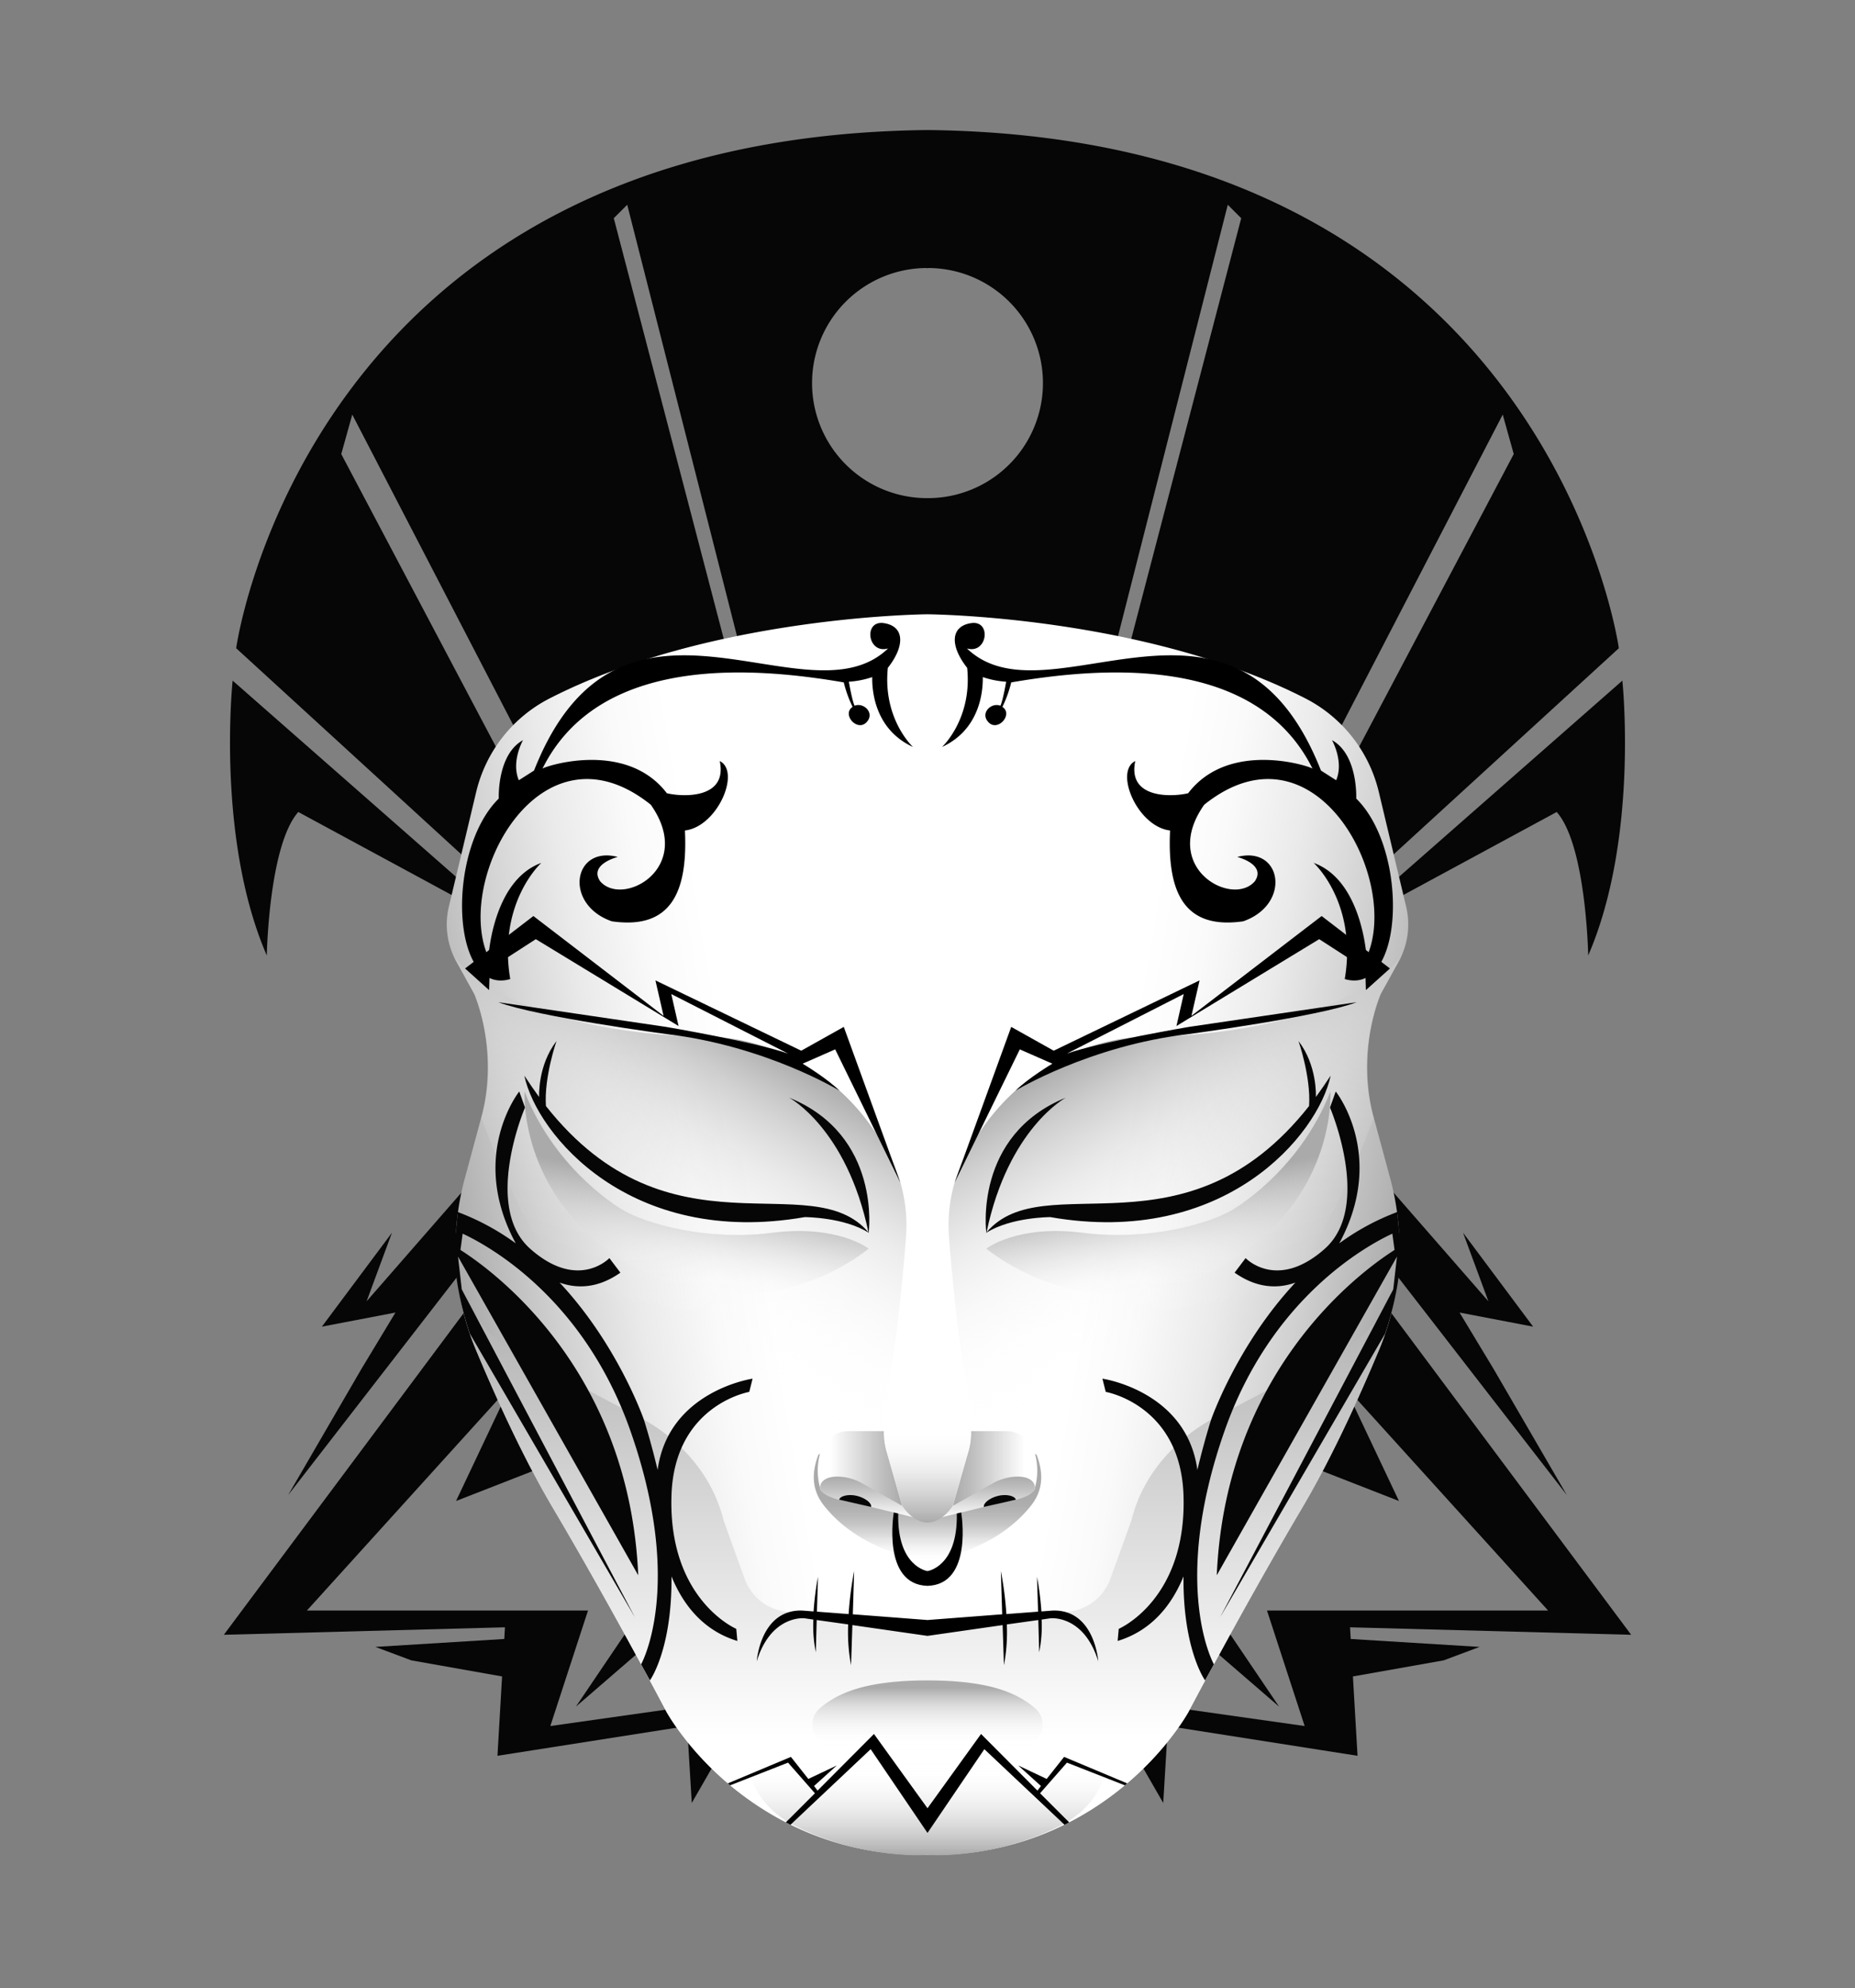 <svg xmlns="http://www.w3.org/2000/svg" xmlns:xlink="http://www.w3.org/1999/xlink" viewBox="0 0 842 902"><rect x="0" y="0" width="842" height="902" fill="#808080" stroke="none"/><defs><style> .cls-1{fill:#060606;}.cls-2{fill:url(#linear-gradient);}.cls-3{fill:url(#linear-gradient-2);}.cls-4{fill:url(#linear-gradient-3);}.cls-5{fill:url(#linear-gradient-4);}.cls-6{fill:url(#linear-gradient-5);}.cls-7{fill:url(#linear-gradient-6);}.cls-8{fill:url(#linear-gradient-7);}.cls-9{fill:url(#linear-gradient-8);}.cls-10{fill:url(#linear-gradient-9);}.cls-11{fill:url(#linear-gradient-10);} </style><linearGradient id="linear-gradient" x1="209.77" y1="593.77" x2="468.51" y2="548.14" gradientUnits="userSpaceOnUse"><stop offset="0" stop-color="#aaa"/><stop offset="0.01" stop-color="#acacac"/><stop offset="0.16" stop-color="#d0d0d0"/><stop offset="0.3" stop-color="#eaeaea"/><stop offset="0.43" stop-color="#fafafa"/><stop offset="0.53" stop-color="#fff"/></linearGradient><linearGradient id="linear-gradient-2" x1="314" y1="573.93" x2="314" y2="841.6" gradientUnits="userSpaceOnUse"><stop offset="0" stop-color="#aaa"/><stop offset="0.44" stop-color="#dbdbdb"/><stop offset="0.8" stop-color="#fff"/></linearGradient><linearGradient id="linear-gradient-3" x1="369.19" y1="485.41" x2="275.93" y2="646.94" gradientUnits="userSpaceOnUse"><stop offset="0" stop-color="#aaa"/><stop offset="0.13" stop-color="silver" stop-opacity="0.74"/><stop offset="0.28" stop-color="#d7d7d7" stop-opacity="0.47"/><stop offset="0.42" stop-color="#e8e8e8" stop-opacity="0.27"/><stop offset="0.56" stop-color="#f5f5f5" stop-opacity="0.12"/><stop offset="0.68" stop-color="#fcfcfc" stop-opacity="0.03"/><stop offset="0.78" stop-color="#fff" stop-opacity="0"/></linearGradient><linearGradient id="linear-gradient-4" x1="409.55" y1="666.27" x2="371.34" y2="666.27" gradientUnits="userSpaceOnUse"><stop offset="0" stop-color="#aaa"/><stop offset="0.25" stop-color="silver"/><stop offset="0.78" stop-color="#f7f7f7"/><stop offset="0.85" stop-color="#fff"/></linearGradient><linearGradient id="linear-gradient-5" x1="394.32" y1="669.89" x2="394.32" y2="689.04" gradientUnits="userSpaceOnUse"><stop offset="0" stop-color="#aaa"/><stop offset="0.3" stop-color="silver"/><stop offset="0.92" stop-color="#f7f7f7"/><stop offset="1" stop-color="#fff"/></linearGradient><linearGradient id="linear-gradient-6" x1="395.2" y1="659.62" x2="395.2" y2="708.24" gradientUnits="userSpaceOnUse"><stop offset="0.38" stop-color="#aaa"/><stop offset="0.48" stop-color="#acacac" stop-opacity="0.98"/><stop offset="0.58" stop-color="#b2b2b2" stop-opacity="0.91"/><stop offset="0.67" stop-color="#bbb" stop-opacity="0.8"/><stop offset="0.76" stop-color="#c8c8c8" stop-opacity="0.64"/><stop offset="0.85" stop-color="#dadada" stop-opacity="0.44"/><stop offset="0.94" stop-color="#eee" stop-opacity="0.2"/><stop offset="1" stop-color="#fff" stop-opacity="0"/></linearGradient><linearGradient id="linear-gradient-7" x1="411.09" y1="690.84" x2="411.09" y2="643.92" gradientUnits="userSpaceOnUse"><stop offset="0" stop-color="#aaa"/><stop offset="0.06" stop-color="#b4b4b4"/><stop offset="0.28" stop-color="#d4d4d4"/><stop offset="0.49" stop-color="#ececec"/><stop offset="0.68" stop-color="#fafafa"/><stop offset="0.85" stop-color="#fff"/></linearGradient><linearGradient id="linear-gradient-8" x1="379.82" y1="841.71" x2="379.82" y2="783.12" gradientUnits="userSpaceOnUse"><stop offset="0" stop-color="#aaa"/><stop offset="0.17" stop-color="silver" stop-opacity="0.75"/><stop offset="0.55" stop-color="#ededed" stop-opacity="0.21"/><stop offset="0.72" stop-color="#fff" stop-opacity="0"/></linearGradient><linearGradient id="linear-gradient-9" x1="394.9" y1="762.41" x2="394.9" y2="803.85" gradientUnits="userSpaceOnUse"><stop offset="0.08" stop-color="#aaa"/><stop offset="0.26" stop-color="#c8c8c8" stop-opacity="0.65"/><stop offset="0.44" stop-color="#e0e0e0" stop-opacity="0.37"/><stop offset="0.59" stop-color="#f1f1f1" stop-opacity="0.17"/><stop offset="0.71" stop-color="#fbfbfb" stop-opacity="0.04"/><stop offset="0.79" stop-color="#fff" stop-opacity="0"/></linearGradient><linearGradient id="linear-gradient-10" x1="319.93" y1="509.65" x2="306.85" y2="583.81" gradientUnits="userSpaceOnUse"><stop offset="0.37" stop-color="#aaa"/><stop offset="0.43" stop-color="#b1b1b1" stop-opacity="0.91"/><stop offset="1" stop-color="#fff" stop-opacity="0"/></linearGradient></defs><g> <path class="cls-1" d="M420.8,121.7h.2V59C139.1,62,107.2,294.1,107.2,294.1L213.1,391l-3.5,9.1-104-91.3S98,380.2,121.1,433.5c0,0,.9-50,14.3-65.1l85.4,46.2,21.1-44L154.9,206l5-17.9L252,365.7l85.4-41.9L278.6,99l6.1-6.1,58.1,228.2L421,282.8V226h-.2a52.2,52.2,0,1,1,0-104.4Z"></path> </g><g transform="scale(-1 1) translate(-842,0)"> <path class="cls-1" d="M420.8,121.7h.2V59C139.1,62,107.2,294.1,107.2,294.1L213.1,391l-3.5,9.1-104-91.3S98,380.2,121.1,433.5c0,0,.9-50,14.3-65.1l85.4,46.2,21.1-44L154.9,206l5-17.9L252,365.7l85.4-41.9L278.6,99l6.1-6.1,58.1,228.2L421,282.8V226h-.2a52.2,52.2,0,1,1,0-104.4Z"></path> </g><g> <polygon class="cls-1" points="311.9 774.3 249.8 783.1 266.9 730.7 139.3 730.7 231.8 628.6 207 681 254.4 662.5 290.9 730.7 261.4 774.3 303.3 738.1 261.8 659.6 220.7 582.1 218.6 584.8 218.6 530.6 166.4 590.4 177.9 559.3 146.1 601.9 179.5 595.5 164.1 621 130.8 678.3 211.7 573.9 215.8 588.6 101.6 741.7 229.2 738.3 228.9 743.6 170.4 747.2 186.7 753.3 227.9 760.6 225.8 796.6 311.9 783.1 314 818 327.8 794 311.9 774.3"></polygon> </g><g transform="scale(-1 1) translate(-842,0)"> <polygon class="cls-1" points="311.9 774.3 249.8 783.1 266.9 730.7 139.3 730.7 231.8 628.6 207 681 254.4 662.5 290.9 730.7 261.4 774.3 303.3 738.1 261.8 659.6 220.7 582.1 218.6 584.8 218.6 530.6 166.4 590.4 177.9 559.3 146.1 601.9 179.5 595.5 164.1 621 130.8 678.3 211.7 573.9 215.8 588.6 101.6 741.7 229.2 738.3 228.9 743.6 170.4 747.2 186.7 753.3 227.9 760.6 225.8 796.6 311.9 783.1 314 818 327.8 794 311.9 774.3"></polygon> </g><g><path class="cls-2" d="M216.1,359.5l-12.4,52a34.9,34.9,0,0,0,3.5,24.9l8.1,14.6s11.6,26.1,3.1,56.2l-7.5,27.7a120.3,120.3,0,0,0,5,77.2c9.2,22,21.6,49.3,34.9,71.8,27,45.6,51.7,92.7,51.7,92.7s35.6,66.3,118.5,63.2V278.7s-97.8.6-171.2,38A64.5,64.5,0,0,0,216.1,359.5Z"/><path class="cls-3" d="M421,740.2V841.6c-82.4,1-118.5-65-118.5-65s-24.7-47.1-51.7-92.7c-13.3-22.5-25.7-49.8-34.9-71.8a120.2,120.2,0,0,1-8.9-38.2s1.6,29.9,36,44.3l48.8,25.7s28.8,14,36.6,45.8l9.6,26.6A22.7,22.7,0,0,0,355.5,731c7.7,1.3,17.4,2.7,25.2,2.7Z"/><path class="cls-4" d="M205.7,433.5s21.7,34.7,115.7,37c0,0,16.2-1.1,36.9,8.9a99.2,99.2,0,0,1,37.1,31.5l2.8,4a70.4,70.4,0,0,1,13,47c-1.7,21.2-4.5,49.8-7.9,64.4L401.7,641a59.4,59.4,0,0,0,1.7,22.2l4.1,15.4a15.8,15.8,0,0,0,12.7,11.6h.8v40.4l-93.5-72.4A326.8,326.8,0,0,1,223.2,519.4l-4.8-12.2s8.4-26.7-3.1-56.2Z"/><path class="cls-5" d="M409.5,683.2l-7.4-25.8a35.7,35.7,0,0,1-.7-8.1H385.2a13.1,13.1,0,0,0-11.4,6.6c-2.2,3.9-3.6,9.7-1.2,17.4Z"/><path class="cls-6" d="M372.6,673.3s1.2-3.9,9-3.3a23.8,23.8,0,0,1,10,3.1l17.9,10.1a17.5,17.5,0,0,0,3.2,3.5,13.3,13.3,0,0,0,3.7,2.3l-26.9-6.7-6.6-1.5C378.7,680,370.5,677.8,372.6,673.3Z"/><path class="cls-7" d="M372.2,659.6a29.3,29.3,0,0,0,0,15.3s-.5,4.3,13.8,6.5l29.5,7.2s2.9,2.1,5.5,1.7v17.9s-29.7-3.3-46.9-25c-5.2-6.5-6.1-14-2.7-23C371.5,659.9,371.9,659.8,372.2,659.6Z"/><path class="cls-1" d="M380.9,680.4c.4-1.7,4.3-2.7,8.2-1.7s6.7,3.4,6.3,5"/><path class="cls-8" d="M421,690.8s-6.1.4-11.5-7.6l-7.6-26.9s-1.3-4.5-.4-12.4H421Z"/><path class="cls-9" d="M421,841.6s-28.2,2.3-59-12.6-22.3-45.9-22.3-45.9l81.3,8Z"/><path class="cls-10" d="M372.2,775c8.3-7.1,21.2-12.6,48.8-12.6v41.5l-45-12.1A9.7,9.7,0,0,1,372.2,775Z"/><path class="cls-11" d="M394.3,566.5s-14.1-11-43.8-7.2-56.9-4.1-67.4-10.1c0,0-30.5-17-45-54,0,0-3.3,52.6,53.6,81.5S394.3,566.5,394.3,566.5Z"/></g><g transform="scale(-1 1) translate(-842,0)"><path class="cls-2" d="M216.1,359.5l-12.4,52a34.9,34.9,0,0,0,3.5,24.9l8.1,14.6s11.6,26.1,3.1,56.2l-7.5,27.7a120.3,120.3,0,0,0,5,77.2c9.2,22,21.6,49.3,34.9,71.8,27,45.6,51.7,92.7,51.7,92.7s35.6,66.3,118.5,63.2V278.7s-97.8.6-171.2,38A64.5,64.5,0,0,0,216.1,359.5Z"/><path class="cls-3" d="M421,740.2V841.6c-82.4,1-118.5-65-118.5-65s-24.7-47.1-51.7-92.7c-13.3-22.5-25.7-49.8-34.9-71.8a120.2,120.2,0,0,1-8.9-38.2s1.6,29.9,36,44.3l48.8,25.7s28.8,14,36.6,45.8l9.6,26.6A22.7,22.7,0,0,0,355.5,731c7.7,1.3,17.4,2.7,25.2,2.7Z"/><path class="cls-4" d="M205.7,433.5s21.7,34.7,115.7,37c0,0,16.2-1.1,36.9,8.9a99.2,99.2,0,0,1,37.1,31.5l2.8,4a70.4,70.4,0,0,1,13,47c-1.7,21.2-4.5,49.8-7.9,64.4L401.7,641a59.4,59.4,0,0,0,1.7,22.2l4.1,15.4a15.8,15.8,0,0,0,12.7,11.6h.8v40.4l-93.5-72.4A326.8,326.8,0,0,1,223.2,519.4l-4.8-12.2s8.4-26.7-3.1-56.2Z"/><path class="cls-5" d="M409.5,683.2l-7.4-25.8a35.7,35.7,0,0,1-.7-8.1H385.2a13.1,13.1,0,0,0-11.4,6.6c-2.2,3.9-3.6,9.7-1.2,17.4Z"/><path class="cls-6" d="M372.6,673.3s1.2-3.9,9-3.3a23.8,23.8,0,0,1,10,3.1l17.9,10.1a17.5,17.5,0,0,0,3.2,3.5,13.3,13.3,0,0,0,3.7,2.3l-26.9-6.7-6.6-1.5C378.7,680,370.5,677.8,372.6,673.3Z"/><path class="cls-7" d="M372.2,659.6a29.3,29.3,0,0,0,0,15.3s-.5,4.3,13.8,6.5l29.5,7.2s2.9,2.1,5.5,1.7v17.9s-29.7-3.3-46.9-25c-5.2-6.5-6.1-14-2.7-23C371.5,659.9,371.9,659.8,372.2,659.6Z"/><path class="cls-1" d="M380.9,680.4c.4-1.7,4.3-2.7,8.2-1.7s6.7,3.4,6.3,5"/><path class="cls-8" d="M421,690.8s-6.1.4-11.5-7.6l-7.6-26.9s-1.3-4.5-.4-12.4H421Z"/><path class="cls-9" d="M421,841.6s-28.2,2.3-59-12.6-22.3-45.9-22.3-45.9l81.3,8Z"/><path class="cls-10" d="M372.2,775c8.3-7.1,21.2-12.6,48.8-12.6v41.5l-45-12.1A9.7,9.7,0,0,1,372.2,775Z"/><path class="cls-11" d="M394.3,566.5s-14.1-11-43.8-7.2-56.9-4.1-67.4-10.1c0,0-30.5-17-45-54,0,0-3.3,52.6,53.6,81.5S394.3,566.5,394.3,566.5Z"/></g><g> <path class="cls-1" d="M340.1,631.5l1.5-6s-38.2,5.5-43.1,41.4c-1.7-7.1-3.7-14.7-6.2-22.7,0,0-11.7-33.9-38.3-62.3,7.5,2.7,17.1,2.9,27.6-4.5l-5-6.6s-14.2,15-35.9-4.2-2.4-64.1-2.4-64.1l-2.6-7.3s-23.2,29-1.6,68.9a110.6,110.6,0,0,0-26.3-14.2l-.8,8.5c-3.2,20.6,6.3,46.7,6.3,46.7l74.9,128.7L209.6,585l-1.7-14.9,81.8,144.6c-4-91.5-63.4-136.6-80.7-147.6l1-7.4c11.8,5.5,55,29.1,76.2,89.6,24.7,70.5,4.8,105.8,4.8,105.8l4,7.3s10.1-13.9,9.8-47.2c5.1,12.5,14.1,24.5,29.9,29.3l-.5-5.5s-31-13.2-29.4-60.7C306.2,637.3,340.1,631.5,340.1,631.5Z"></path> </g><g transform="scale(-1 1) translate(-842,0)"> <path class="cls-1" d="M340.1,631.5l1.5-6s-38.2,5.5-43.1,41.4c-1.7-7.1-3.7-14.7-6.2-22.7,0,0-11.7-33.9-38.3-62.3,7.5,2.7,17.1,2.9,27.6-4.5l-5-6.6s-14.2,15-35.9-4.2-2.4-64.1-2.4-64.1l-2.6-7.3s-23.2,29-1.6,68.9a110.6,110.6,0,0,0-26.3-14.2l-.8,8.5c-3.2,20.6,6.3,46.7,6.3,46.7l74.9,128.7L209.6,585l-1.7-14.9,81.8,144.6c-4-91.5-63.4-136.6-80.7-147.6l1-7.4c11.8,5.5,55,29.1,76.2,89.6,24.7,70.5,4.8,105.8,4.8,105.8l4,7.3s10.1-13.9,9.8-47.2c5.1,12.5,14.1,24.5,29.9,29.3l-.5-5.5s-31-13.2-29.4-60.7C306.2,637.3,340.1,631.5,340.1,631.5Z"></path> </g><g> <path class="cls-1" d="M358.2,498s26.1,13.9,36,61.1C368,528.3,304,573,247.8,501.8c-.9-13.1,4.8-29.5,4.8-29.5-8.5,11.1-7.9,24.8-7.9,25.4-2.2-3-4.4-6.2-6.7-9.7,5.6,26.7,48,78,127.3,64.2,0,0,17.8,0,29,7.1C394.3,559.4,400.3,515.1,358.2,498Z"></path> </g><g transform="scale(-1 1) translate(-842,0)"> <path class="cls-1" d="M358.2,498s26.1,13.9,36,61.1C368,528.3,304,573,247.8,501.8c-.9-13.1,4.8-29.5,4.8-29.5-8.5,11.1-7.9,24.8-7.9,25.4-2.2-3-4.4-6.2-6.7-9.7,5.6,26.7,48,78,127.3,64.2,0,0,17.8,0,29,7.1C394.3,559.4,400.3,515.1,358.2,498Z"></path> </g><g> <path d="M222,449.2l-10.9-9.8,31-23.8,59.1,45.3-3.7-16.1,66.2,31.9L383,465.9l25.7,70.7-29.6-60.5-14.8,6.5s11.1,6.7,16.7,12.2c0,0-33.4-20.3-78.2-25.6,0,0-59.2-7.9-76.6-14.5l76.1,11.2s40.7,6.9,55.4,12.1l-53-27,3.3,14.5-64.8-39.4-20.9,13.5Z"></path> </g><g transform="scale(-1 1) translate(-842,0)"> <path d="M222,449.2l-10.9-9.8,31-23.8,59.1,45.3-3.7-16.1,66.2,31.9L383,465.9l25.7,70.7-29.6-60.5-14.8,6.5s11.1,6.7,16.7,12.2c0,0-33.4-20.3-78.2-25.6,0,0-59.2-7.9-76.6-14.5l76.1,11.2s40.7,6.9,55.4,12.1l-53-27,3.3,14.5-64.8-39.4-20.9,13.5Z"></path> </g><g> <path d="M403,303c8.1-10.3,7.4-19-1.9-20.3s-7.3,14.2,2,11.5c-37,35.6-121.5-43.9-160.7,55.4l-6.9,4.4c-3.6-8.5,1.9-18.2,1.9-18.2-11.9,6.6-11,26.5-11,26.5-24.2,23.8-21.7,89.8,5.2,81.9-5.8-34.7,14.1-52.7,14.1-52.7-22.1,8-24,42.8-24,42.8-15.8-34.7,23.2-109.6,73.7-69.2,20.2,28.7-12.8,46.7-23,34.7-5.2-7.7,8-11,8-11-20.3-5.3-24.7,21.5-2.7,29.2,27.1,3.9,34.5-13.5,33.2-41.2,14.9-1.8,25.4-26.8,15.8-31.5,3.6,17-16.3,16.4-24,14.6-19-24.9-57-11.7-56.5-11.1,26.1-52.6,97.5-45.9,136.8-39.2a54.3,54.3,0,0,0,4,11.1c-5,3.4,2,11.3,6.2,7.1s-1.2-9.3-5.3-7.6c-1.2-2.6-2.6-10.9-2.6-10.9a41.4,41.4,0,0,0,10.6-2.1c-.1,7.1,1.6,23.9,18.5,31.7C414.4,338.9,400.6,326.2,403,303Z"></path> </g><g transform="scale(-1 1) translate(-842,0)"> <path d="M403,303c8.1-10.3,7.4-19-1.9-20.3s-7.3,14.2,2,11.5c-37,35.6-121.5-43.9-160.7,55.4l-6.9,4.4c-3.6-8.5,1.9-18.2,1.9-18.2-11.9,6.6-11,26.5-11,26.5-24.2,23.8-21.7,89.8,5.2,81.9-5.8-34.7,14.1-52.7,14.1-52.7-22.1,8-24,42.8-24,42.8-15.8-34.7,23.2-109.6,73.7-69.2,20.2,28.7-12.8,46.7-23,34.7-5.2-7.7,8-11,8-11-20.3-5.3-24.7,21.5-2.7,29.2,27.1,3.9,34.5-13.5,33.2-41.2,14.9-1.8,25.4-26.8,15.8-31.5,3.6,17-16.3,16.4-24,14.6-19-24.9-57-11.7-56.5-11.1,26.1-52.6,97.5-45.9,136.8-39.2a54.3,54.3,0,0,0,4,11.1c-5,3.4,2,11.3,6.2,7.1s-1.2-9.3-5.3-7.6c-1.2-2.6-2.6-10.9-2.6-10.9a41.4,41.4,0,0,0,10.6-2.1c-.1,7.1,1.6,23.9,18.5,31.7C414.4,338.9,400.6,326.2,403,303Z"></path> </g><g> <path d="M421,735l-33.9-2.6.6-19.6a157.7,157.7,0,0,0-2.5,19.5l-14.4-1.1.5-15.8a133.6,133.6,0,0,0-2,15.7l-5.2-.4c-19-.5-20.6,23-20.6,23,6.5-21.1,21.6-19.5,21.6-19.5l4.1.6a60.8,60.8,0,0,0,1.1,14.8l.4-14.6,14.3,2a81.1,81.1,0,0,0,1.3,18.5l.6-18.2,34.1,4.9Z"></path> <path d="M405.7,686.2s-5.6,32.7,15.3,33.3v-6.7s-13.8-1.9-13.3-26.1Z"></path> </g><g transform="scale(-1 1) translate(-842,0)"> <path d="M421,735l-33.9-2.6.6-19.6a157.7,157.7,0,0,0-2.5,19.5l-14.4-1.1.5-15.8a133.6,133.6,0,0,0-2,15.7l-5.2-.4c-19-.5-20.6,23-20.6,23,6.5-21.1,21.6-19.5,21.6-19.5l4.1.6a60.8,60.8,0,0,0,1.1,14.8l.4-14.6,14.3,2a81.1,81.1,0,0,0,1.3,18.5l.6-18.2,34.1,4.9Z"></path> <path d="M405.7,686.2s-5.6,32.7,15.3,33.3v-6.7s-13.8-1.9-13.3-26.1Z"></path> </g><g> <polygon points="421 820.4 396.7 786.7 371.1 812.4 369.5 810.3 379.8 801 366.9 807.1 359 797.1 330.4 809.1 331.4 810 357.7 799.7 369.9 813.6 356.7 826.8 358.8 827.9 395.2 793.6 421 831.6 421 820.4"></polygon> </g><g transform="scale(-1 1) translate(-842,0)"> <polygon points="421 820.4 396.7 786.7 371.1 812.4 369.5 810.3 379.8 801 366.9 807.1 359 797.1 330.4 809.1 331.4 810 357.7 799.7 369.9 813.6 356.7 826.8 358.8 827.9 395.2 793.6 421 831.6 421 820.4"></polygon> </g></svg>